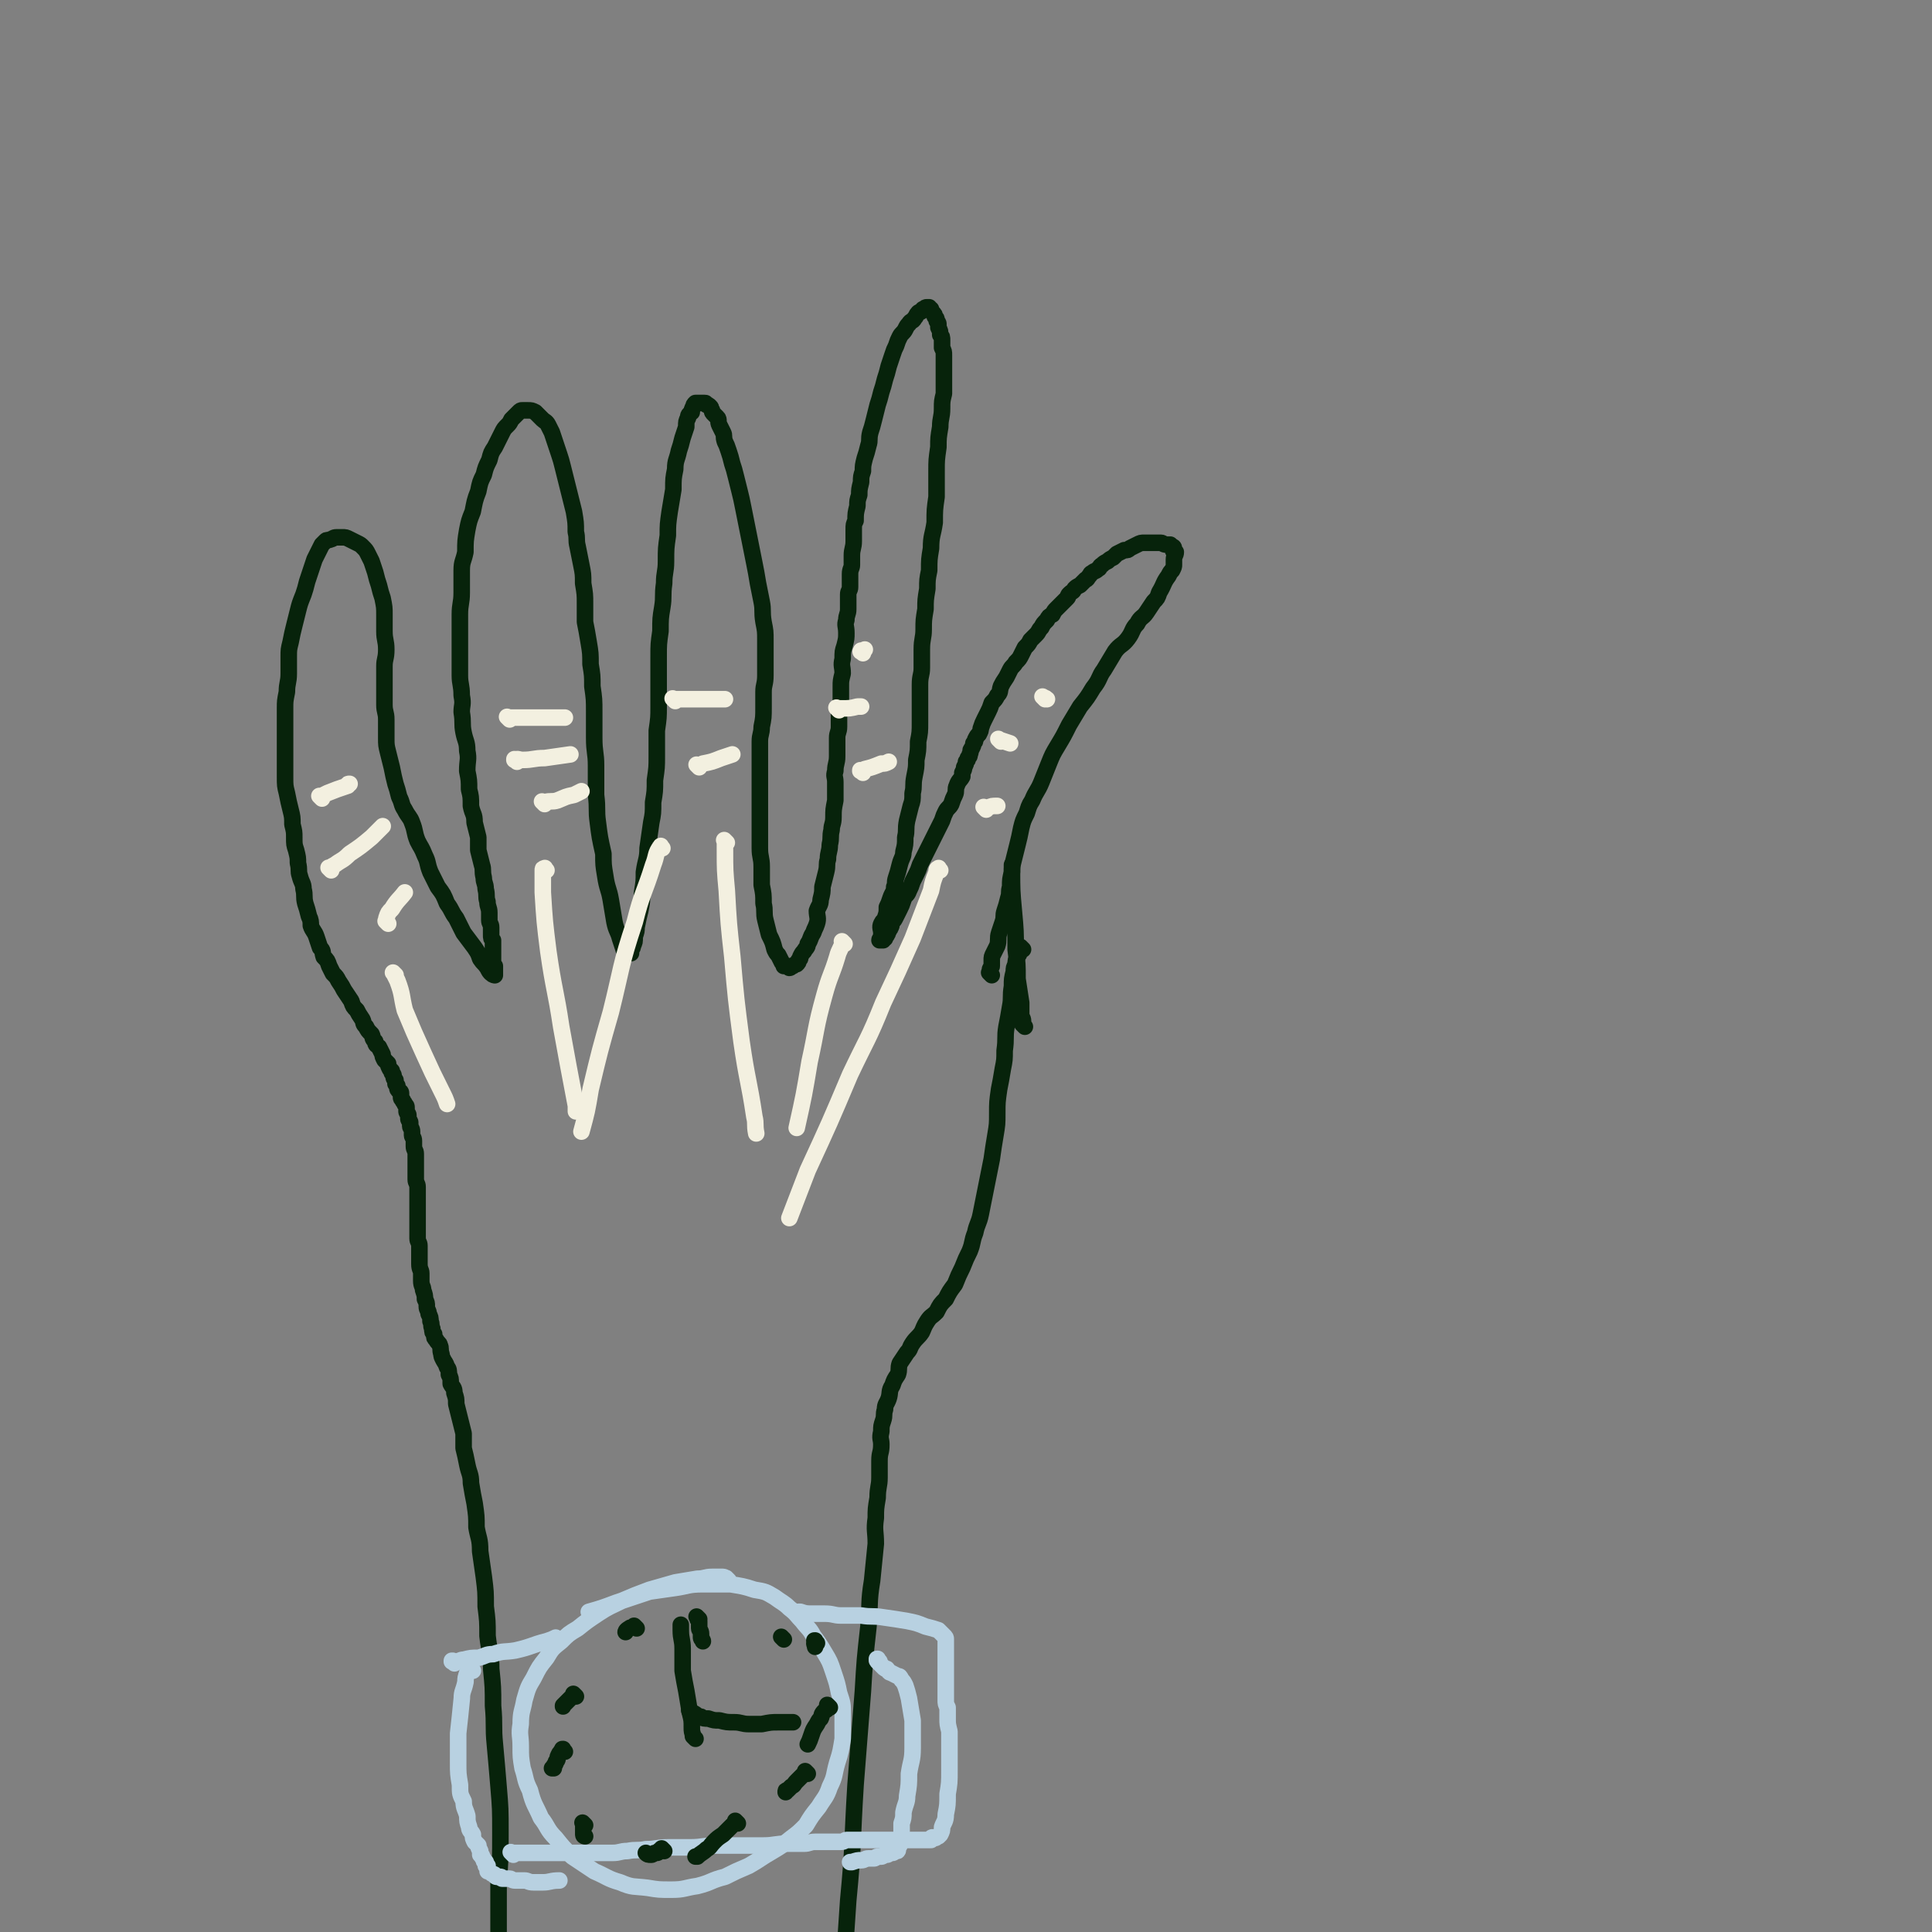 <svg viewBox='0 0 1050 1050' version='1.1' xmlns='http://www.w3.org/2000/svg' xmlns:xlink='http://www.w3.org/1999/xlink'><rect x="0" y="0" width="1050" height="1050" fill="#808080" stroke="none"/><g fill='none' stroke='#07230B' stroke-width='9' stroke-linecap='round' stroke-linejoin='round'><path d='M539,530c-1,-1 -1,-1 -1,-1 -1,-1 0,0 0,0 0,0 0,0 0,0 0,0 0,0 0,0 -1,-1 0,0 0,0 0,0 0,0 0,0 0,0 0,0 0,0 -1,-1 0,0 0,0 0,0 0,-1 0,-2 0,-1 1,-1 1,-2 0,-1 0,-1 0,-3 0,-2 0,-2 1,-4 1,-2 1,-2 2,-4 1,-3 0,-4 1,-7 1,-3 1,-3 2,-6 1,-3 0,-3 1,-6 1,-3 1,-3 2,-7 1,-3 0,-3 1,-6 0,-4 0,-4 1,-8 0,-3 0,-3 1,-7 1,-4 1,-4 2,-8 1,-4 1,-4 2,-9 1,-4 1,-4 3,-8 1,-3 1,-4 3,-7 2,-5 3,-5 5,-10 2,-5 2,-5 4,-10 2,-5 2,-5 5,-10 3,-5 3,-5 6,-11 3,-5 3,-5 6,-10 4,-5 4,-5 7,-10 4,-5 3,-6 6,-10 3,-5 3,-5 6,-10 3,-4 4,-3 7,-7 3,-4 2,-5 5,-8 2,-4 3,-3 5,-6 2,-3 2,-3 4,-6 2,-2 2,-2 3,-5 3,-5 2,-5 5,-9 1,-2 1,-2 2,-3 1,-2 1,-2 1,-3 0,-2 0,-2 0,-3 0,-2 1,-2 1,-4 0,0 -1,1 -1,0 -1,-1 0,-1 0,-2 0,-1 -1,-1 -1,-1 -1,-1 -1,-1 -1,-1 -1,0 -1,0 -2,0 -2,0 -2,-1 -3,-1 -2,0 -2,0 -5,0 -2,0 -2,0 -4,0 -2,0 -2,0 -4,1 -2,1 -2,1 -4,2 -1,1 -1,1 -3,1 -2,1 -2,1 -4,2 -1,1 -1,1 -2,2 -2,1 -2,1 -3,2 -2,1 -2,1 -3,2 -2,1 -1,2 -2,2 -2,2 -2,1 -3,2 -2,1 -1,1 -2,2 -1,1 -1,2 -2,2 -2,2 -2,2 -3,3 -2,1 -2,1 -3,2 -1,2 -1,1 -3,3 -1,1 0,1 -1,2 -2,2 -2,2 -3,3 -1,1 -1,1 -3,3 -1,1 -1,1 -2,3 -2,1 -2,1 -3,3 -2,2 -2,2 -3,4 -2,2 -1,2 -3,4 -1,1 -1,1 -3,3 -1,2 -1,2 -3,4 -1,2 -1,2 -2,4 -1,2 -1,2 -3,4 -1,2 -2,2 -3,4 -1,2 -1,2 -2,4 -2,3 -2,3 -3,5 -1,3 0,3 -2,5 -1,2 -1,2 -3,4 -1,3 -1,3 -2,5 -1,2 -1,2 -2,4 -1,2 -1,2 -2,5 0,1 0,1 -1,3 -1,1 -1,1 -2,3 0,1 0,1 -1,2 0,1 0,1 -1,3 -1,1 0,1 -1,3 0,1 0,1 -1,2 0,1 0,1 -1,2 0,1 0,1 -1,3 0,1 0,1 -1,3 0,1 0,1 0,2 -1,2 -2,2 -3,5 -1,2 0,3 -1,5 -1,2 -1,2 -2,5 -1,2 -2,2 -3,4 -1,2 -1,2 -2,5 -1,2 -1,2 -2,4 -1,2 -1,2 -2,4 -1,2 -1,2 -2,4 -1,2 -1,2 -2,4 -1,2 -1,2 -2,4 -1,2 -1,2 -2,4 -1,3 -1,3 -2,5 -1,2 -1,2 -2,4 -1,3 -1,3 -2,5 -1,3 -2,2 -3,5 -1,3 -1,3 -2,5 -1,2 -1,2 -2,4 -1,2 -1,2 -2,3 -1,1 0,2 -1,3 0,1 -1,1 -1,2 -1,1 0,1 -1,2 0,1 -1,0 -1,1 0,0 0,1 0,1 0,0 -1,0 -1,0 0,0 0,1 0,1 0,0 -1,0 -1,0 0,0 0,0 0,0 0,0 -1,0 -1,0 0,-1 1,-1 1,-1 0,-1 0,-1 0,-1 0,-1 0,-1 0,-2 0,-2 -1,-3 0,-5 1,-2 1,-1 2,-3 1,-3 1,-3 1,-6 1,-2 1,-2 2,-5 1,-3 2,-3 2,-6 1,-2 0,-2 1,-5 1,-3 1,-3 2,-7 1,-4 2,-4 2,-7 1,-4 1,-4 1,-8 1,-4 0,-4 1,-9 1,-4 1,-4 2,-8 1,-3 1,-3 1,-7 1,-4 0,-4 1,-9 1,-5 1,-5 1,-9 1,-5 1,-5 1,-10 1,-5 1,-5 1,-11 0,-5 0,-5 0,-10 0,-5 0,-5 0,-10 0,-5 1,-5 1,-9 0,-5 0,-5 0,-10 0,-6 1,-6 1,-11 0,-5 0,-5 1,-11 0,-5 0,-5 1,-11 0,-5 0,-5 1,-10 0,-6 0,-6 1,-12 0,-7 1,-7 2,-14 0,-7 0,-7 1,-14 0,-7 0,-7 0,-14 0,-6 0,-6 1,-13 0,-5 0,-5 1,-11 0,-5 1,-5 1,-10 0,-4 0,-4 1,-8 0,-3 0,-3 0,-7 0,-3 0,-3 0,-5 0,-3 0,-3 0,-5 0,-2 0,-2 0,-4 0,-2 0,-2 -1,-4 0,-2 0,-2 0,-4 0,-2 0,-2 -1,-3 0,-2 0,-2 -1,-4 0,-1 0,-1 0,-2 0,-1 -1,-1 -1,-2 0,-1 0,-1 -1,-2 0,-1 0,-1 -1,-2 0,0 0,0 -1,-1 0,0 0,-1 0,-1 0,0 -1,0 -1,0 0,0 0,-1 0,-1 0,0 0,0 -1,0 0,0 0,0 0,0 0,0 0,0 0,0 -1,0 -1,0 -2,1 -1,0 0,0 -1,1 -1,1 -1,0 -2,1 -1,1 -1,2 -2,3 -1,2 -2,1 -3,3 -1,1 -1,1 -2,3 -1,2 -2,2 -3,4 -1,2 -1,2 -2,5 -1,2 -1,2 -2,5 -1,3 -1,3 -2,6 -1,4 -1,4 -2,7 -1,4 -1,4 -2,7 -1,4 -1,4 -2,7 -1,4 -1,4 -2,8 -1,4 -1,4 -2,7 -1,4 0,4 -1,7 -1,4 -1,4 -2,7 -1,4 -1,4 -1,7 -1,3 -1,3 -1,6 -1,4 -1,4 -1,7 -1,3 -1,3 -1,6 -1,4 -1,4 -1,8 -1,2 -1,2 -1,5 0,3 0,3 0,6 0,4 -1,4 -1,8 0,2 0,2 0,5 0,2 -1,2 -1,5 0,3 0,3 0,7 0,2 -1,2 -1,4 0,4 0,4 0,8 0,3 -1,3 -1,6 -1,3 0,3 0,7 0,3 0,3 -1,7 -1,3 -1,3 -1,7 -1,4 0,4 0,8 -1,4 -1,4 -1,7 0,4 0,4 0,8 0,3 -1,3 -1,7 0,4 0,4 0,7 0,3 -1,3 -1,6 0,5 0,5 0,10 0,4 -1,4 -1,8 -1,3 0,3 0,6 0,5 0,5 0,10 -1,5 -1,5 -1,9 0,4 -1,4 -1,7 -1,4 0,4 -1,8 0,4 -1,4 -1,8 -1,3 0,3 -1,7 -1,4 -1,4 -2,8 0,3 0,3 -1,7 0,3 -1,3 -2,6 0,3 1,4 0,7 -1,3 -1,2 -2,5 -2,3 -1,3 -3,6 0,2 -1,2 -2,4 -1,1 -1,1 -2,3 0,1 0,1 -1,2 0,1 0,1 -1,2 -1,0 -1,0 -2,1 0,0 0,0 -1,0 0,0 0,1 -1,1 0,0 0,-1 -1,-1 -1,0 -1,0 -2,0 0,-1 0,-1 -1,-2 -1,-2 -1,-2 -2,-4 -1,-1 -1,-1 -2,-3 -1,-4 -1,-4 -3,-8 -1,-4 -1,-4 -2,-8 -1,-4 0,-5 -1,-9 0,-5 0,-5 -1,-10 0,-5 0,-5 0,-10 0,-5 -1,-5 -1,-10 0,-5 0,-5 0,-10 0,-4 0,-4 0,-8 0,-5 0,-5 0,-10 0,-5 0,-5 0,-10 0,-5 0,-5 0,-10 0,-5 0,-5 0,-10 0,-4 1,-4 1,-8 1,-5 1,-5 1,-11 0,-4 0,-4 0,-8 0,-4 1,-4 1,-9 0,-5 0,-5 0,-10 0,-4 0,-4 0,-9 0,-5 0,-5 -1,-10 -1,-6 0,-6 -1,-11 -1,-5 -1,-5 -2,-10 -1,-6 -1,-6 -2,-11 -1,-5 -1,-5 -2,-10 -1,-5 -1,-5 -2,-10 -1,-5 -1,-5 -2,-10 -1,-5 -1,-5 -2,-9 -1,-4 -1,-4 -2,-8 -1,-4 -1,-4 -2,-7 -1,-4 -1,-4 -2,-7 -1,-3 -1,-3 -2,-5 -1,-3 0,-3 -1,-5 -1,-2 -1,-2 -2,-4 -1,-2 0,-3 -1,-4 -1,-1 -1,-1 -2,-2 -1,-1 -1,-1 -1,-2 -1,-1 0,-1 -1,-2 -1,-1 -1,-1 -2,-1 -1,-1 0,-1 -1,-1 -1,0 -1,0 -2,0 -1,0 -1,0 -1,0 -1,0 -1,0 -1,0 -1,0 -1,0 -1,0 -1,1 -1,1 -1,2 -1,1 -1,2 -1,3 -1,1 -2,1 -2,3 -1,2 -1,2 -1,5 -1,3 -1,3 -2,6 -1,4 -1,4 -2,7 -1,5 -2,5 -2,10 -1,5 -1,5 -1,11 -1,6 -1,6 -2,12 -1,7 -1,7 -1,13 -1,7 -1,7 -1,14 0,6 -1,6 -1,12 -1,7 0,7 -1,13 -1,6 -1,6 -1,13 -1,7 -1,7 -1,14 0,6 0,6 0,13 0,7 0,7 0,14 0,6 0,6 -1,13 0,7 0,7 0,14 0,6 0,6 -1,13 0,6 0,6 -1,12 0,6 0,6 -1,11 -1,7 -1,7 -2,14 0,6 -1,6 -2,13 0,5 0,5 -1,11 0,5 0,5 -1,10 -1,4 -1,4 -2,9 0,2 0,2 -1,5 0,3 0,3 -1,5 0,2 -1,1 -1,3 0,0 0,1 0,1 0,0 -1,0 -1,0 -1,0 -1,0 -1,-1 -1,-1 -1,0 -2,-1 -1,-3 -1,-3 -2,-6 -1,-4 -2,-4 -3,-9 -1,-6 -1,-6 -2,-12 -1,-6 -2,-6 -3,-13 -1,-6 -1,-6 -1,-12 -2,-9 -2,-9 -3,-17 -1,-7 0,-7 -1,-15 0,-8 0,-8 0,-16 0,-7 -1,-7 -1,-15 0,-7 0,-7 0,-14 0,-7 0,-7 -1,-14 0,-6 0,-6 -1,-12 0,-6 0,-6 -1,-12 -1,-6 -1,-6 -2,-11 0,-5 0,-5 0,-10 0,-5 0,-5 -1,-11 0,-5 0,-5 -1,-10 -1,-5 -1,-5 -2,-10 -1,-4 0,-4 -1,-8 0,-5 0,-5 -1,-11 -1,-4 -1,-4 -2,-8 -1,-4 -1,-4 -2,-8 -1,-4 -1,-4 -2,-8 -1,-4 -1,-4 -2,-7 -1,-3 -1,-3 -2,-6 -1,-3 -1,-3 -2,-6 -1,-2 -1,-2 -2,-4 -1,-2 -2,-2 -3,-3 -1,-1 -1,-1 -2,-2 -1,-1 -1,-1 -2,-2 -2,-1 -2,-1 -4,-1 -2,0 -2,0 -3,0 -1,0 -1,0 -2,1 -1,1 -1,1 -2,2 -1,1 -1,1 -2,2 -1,2 -1,2 -2,3 -2,2 -2,2 -3,4 -2,4 -2,4 -4,8 -2,3 -2,3 -3,7 -2,4 -2,4 -3,8 -2,4 -2,4 -3,9 -2,5 -2,6 -3,11 -2,5 -2,5 -3,10 -1,6 -1,6 -1,12 -1,5 -2,5 -2,10 0,6 0,6 0,12 0,6 -1,6 -1,12 0,6 0,6 0,12 0,5 0,5 0,11 0,5 0,5 0,10 0,5 1,5 1,11 1,5 0,5 0,9 1,6 0,6 1,11 1,5 2,5 2,10 1,5 0,5 0,11 1,5 1,5 1,10 1,4 1,4 1,9 1,5 2,4 2,9 1,4 1,4 2,8 0,3 0,3 0,7 1,4 1,4 2,8 1,3 0,3 1,7 0,3 1,3 1,6 1,4 0,4 1,7 0,3 1,3 1,6 0,2 0,2 0,4 0,2 1,2 1,4 0,2 0,2 0,4 0,2 0,2 1,3 0,1 0,1 0,3 0,1 0,1 0,3 0,1 0,1 0,2 0,1 0,1 0,2 0,1 0,1 0,2 0,1 0,1 1,2 0,1 0,2 0,3 0,0 0,0 0,1 0,1 0,1 0,1 0,0 0,0 0,0 0,0 0,0 0,0 -1,-1 0,0 0,0 0,0 -1,0 -2,-1 -1,-1 -1,-1 -2,-3 -2,-3 -2,-2 -4,-5 -1,-3 -1,-3 -3,-6 -3,-4 -3,-4 -6,-8 -2,-4 -2,-4 -4,-8 -3,-4 -2,-4 -5,-8 -2,-5 -2,-5 -5,-9 -2,-4 -2,-4 -4,-8 -2,-5 -1,-5 -3,-9 -2,-5 -2,-4 -4,-8 -2,-5 -1,-5 -3,-10 -1,-3 -2,-3 -4,-7 -2,-3 -1,-3 -3,-7 -1,-4 -1,-4 -2,-7 -1,-4 -1,-4 -2,-9 -1,-4 -1,-4 -2,-8 -1,-4 -1,-4 -1,-8 0,-5 0,-5 0,-10 0,-4 -1,-4 -1,-8 0,-6 0,-6 0,-11 0,-5 0,-5 0,-10 0,-4 1,-4 1,-9 0,-5 -1,-5 -1,-10 0,-4 0,-4 0,-9 0,-4 0,-4 -1,-9 -1,-3 -1,-3 -2,-7 -1,-3 -1,-3 -2,-7 -1,-3 -1,-3 -2,-6 -1,-2 -1,-2 -2,-4 -1,-2 -1,-2 -3,-4 -1,-1 -1,-1 -3,-2 -2,-1 -2,-1 -4,-2 -2,-1 -2,-1 -4,-1 -2,0 -2,0 -3,0 -2,0 -2,1 -3,1 -2,1 -2,0 -3,1 -1,1 -1,1 -2,2 -1,2 -1,2 -2,4 -1,2 -1,2 -2,4 -1,3 -1,3 -2,6 -1,3 -1,3 -2,6 -1,4 -1,4 -2,7 -2,5 -2,5 -3,9 -1,4 -1,4 -2,8 -1,4 -1,4 -2,9 -1,4 -1,4 -1,8 0,4 0,4 0,9 0,5 -1,5 -1,10 -1,5 -1,5 -1,9 0,5 0,5 0,9 0,5 0,5 0,9 0,5 0,5 0,9 0,5 0,5 0,10 0,5 0,5 1,9 1,5 1,5 2,9 1,4 1,4 1,8 1,4 1,4 1,7 0,4 0,4 1,7 1,4 1,4 1,7 1,4 0,4 1,7 1,4 2,4 2,7 1,4 0,4 1,8 1,3 1,3 2,7 1,2 1,3 1,5 1,3 2,3 3,6 1,3 1,3 2,6 2,2 1,2 2,5 2,2 2,2 3,5 1,2 1,2 2,4 2,2 2,2 3,4 2,3 2,3 3,5 2,3 2,3 4,6 1,3 1,3 3,5 1,2 1,2 3,5 1,2 0,2 2,4 1,2 1,2 3,4 1,2 0,2 2,4 0,2 1,2 2,3 1,2 1,2 2,4 0,1 0,1 1,3 1,1 1,1 2,2 0,1 0,1 1,3 0,0 0,0 1,1 0,1 0,1 0,1 1,1 1,1 1,2 0,1 0,1 1,2 0,1 0,1 0,2 0,0 0,0 1,1 0,0 0,0 0,1 0,1 0,1 1,2 0,0 1,0 1,1 0,1 0,1 0,2 0,1 0,1 1,2 0,1 1,1 1,2 1,1 1,1 1,2 0,1 0,1 0,2 0,1 1,1 1,2 0,1 0,1 0,2 0,1 1,1 1,2 0,1 0,1 0,2 0,1 1,1 1,3 0,1 0,1 0,2 0,1 1,1 1,3 0,1 0,1 0,3 0,2 1,2 1,4 0,2 0,2 0,5 0,2 0,2 0,4 0,2 0,2 0,5 0,2 1,2 1,4 0,2 0,2 0,5 0,2 0,2 0,4 0,2 0,2 0,5 0,2 0,2 0,4 0,3 0,3 0,5 0,3 0,3 0,5 0,2 1,2 1,4 0,3 0,3 0,5 0,3 0,3 0,5 0,3 1,3 1,5 0,2 0,2 0,4 0,3 1,3 1,5 1,3 1,3 1,5 1,2 1,2 1,4 0,2 1,2 1,4 1,2 1,2 1,4 1,2 0,2 1,4 0,2 0,2 1,3 0,2 0,2 1,3 1,2 2,2 2,3 1,2 0,2 1,5 0,1 0,1 1,3 1,2 1,1 2,4 1,1 1,2 1,4 1,2 1,2 1,5 1,2 2,2 2,5 1,3 1,3 1,6 1,4 1,4 2,8 1,4 1,4 2,8 0,4 0,4 0,8 1,4 1,4 2,9 1,5 2,5 2,10 1,6 1,6 2,11 1,7 1,7 1,13 1,6 2,6 2,13 1,7 1,7 2,14 1,8 1,8 1,16 1,8 1,8 1,16 1,9 2,9 2,18 1,10 1,10 1,20 1,11 0,11 1,21 1,11 1,11 2,23 1,12 1,12 1,25 0,14 0,14 -1,27 0,15 0,15 0,30 0,15 -1,15 -1,30 0,13 0,13 -1,27 0,14 0,14 0,28 0,18 0,18 1,35 1,10 2,10 3,19 '/><path d='M556,516c-1,-1 -1,-1 -1,-1 -1,-1 0,0 0,0 0,0 0,0 0,0 0,0 -1,0 -1,1 0,1 0,1 0,2 0,1 -1,1 -1,2 -1,2 -1,2 -1,4 -1,2 -1,2 -1,4 -1,4 -1,4 -1,8 -1,6 0,6 -1,11 -1,6 -1,6 -2,11 -1,6 0,6 -1,13 0,5 0,5 -1,10 -1,6 -1,6 -2,11 -1,7 -1,7 -1,13 0,6 0,6 -1,12 -1,6 -1,6 -2,13 -1,5 -1,5 -2,10 -1,5 -1,5 -2,10 -1,5 -1,5 -2,10 -1,5 -2,5 -3,10 -2,5 -1,5 -3,10 -2,4 -2,4 -4,9 -2,4 -2,4 -4,9 -3,4 -3,4 -5,8 -3,3 -3,3 -5,7 -3,3 -3,2 -5,5 -2,3 -2,4 -3,6 -2,3 -3,3 -5,6 -2,3 -1,3 -3,5 -2,3 -2,3 -4,6 -1,3 0,3 -1,6 -2,3 -2,3 -3,6 -2,3 -1,4 -2,7 -1,3 -2,3 -2,6 -1,3 0,3 -1,6 -1,3 -1,3 -1,6 -1,4 0,4 0,7 0,5 -1,4 -1,9 0,4 0,4 0,9 0,5 -1,5 -1,11 -1,6 -1,6 -1,11 -1,7 0,7 0,14 -1,10 -1,10 -2,20 -2,12 -1,13 -2,25 -2,18 -2,18 -3,35 -2,26 -2,26 -4,51 -2,32 -1,32 -4,63 -2,30 -2,31 -5,61 -4,30 -4,30 -8,60 -3,30 -3,30 -5,60 -2,26 -1,26 -1,52 '/></g>
<g fill='none' stroke='#B8D1E1' stroke-width='9' stroke-linecap='round' stroke-linejoin='round'><path d='M257,908c-1,-1 -1,-1 -1,-1 -1,-1 0,0 0,0 0,0 0,0 0,0 0,0 0,0 0,0 -1,-1 0,0 0,0 0,0 0,0 0,0 0,0 0,0 0,0 -1,-1 0,0 0,0 0,1 0,1 -1,1 0,0 0,0 0,0 0,1 0,1 -1,1 0,0 0,0 0,0 -1,3 -1,3 -1,5 -1,5 -2,5 -2,9 -1,10 -1,10 -2,19 0,8 0,8 0,16 0,6 0,6 1,12 0,5 0,5 2,9 0,4 1,4 2,8 0,3 0,3 1,6 0,2 1,2 2,4 0,2 0,2 1,4 1,1 1,1 2,2 0,1 0,1 1,3 0,1 0,1 0,2 0,0 1,0 1,1 0,0 0,0 0,0 0,1 1,1 1,2 0,0 0,0 0,0 0,1 0,0 1,1 0,0 0,0 0,1 0,0 0,1 0,1 0,0 1,0 1,0 0,0 0,1 0,1 0,0 0,0 0,0 0,1 0,1 0,2 0,0 1,0 1,0 0,0 0,0 0,0 1,1 1,1 1,1 0,0 0,0 0,0 1,1 1,0 2,1 0,0 0,1 1,1 1,0 1,0 2,0 1,0 0,1 1,1 2,0 2,0 4,0 1,0 1,1 3,1 2,0 2,0 5,0 2,0 2,1 5,1 2,0 2,0 5,0 4,0 4,-1 9,-1 '/><path d='M478,903c-1,-1 -1,-1 -1,-1 -1,-1 0,0 0,0 0,0 0,0 0,0 0,0 0,0 0,0 -1,-1 0,0 0,0 0,0 0,0 0,0 0,0 0,-1 0,0 -1,0 0,1 0,1 1,1 1,1 1,1 1,1 1,1 2,2 1,1 1,1 2,1 1,1 1,2 2,2 2,1 2,1 4,2 1,0 1,0 2,2 1,1 1,1 2,3 1,3 1,3 2,7 1,6 1,6 2,12 0,7 0,8 0,15 0,7 -1,7 -2,14 0,6 0,6 -1,12 0,4 -1,4 -2,9 0,3 0,3 -1,6 0,3 0,3 0,5 0,2 0,2 -1,4 0,1 0,1 0,2 0,1 0,1 -1,2 0,0 0,1 0,1 0,1 0,1 -1,1 0,0 0,0 -1,0 0,0 0,1 -1,1 -1,0 -1,0 -2,0 0,0 0,1 -1,1 0,0 0,0 -1,0 -1,0 -1,1 -2,1 -1,0 -1,0 -2,0 -1,0 -1,1 -2,1 -1,0 -1,0 -3,0 -2,0 -2,1 -4,1 -2,0 -2,0 -5,1 0,0 0,0 -1,0 '/><path d='M396,859c-1,-1 -1,-1 -1,-1 -1,-1 0,0 0,0 -1,0 -1,-1 -2,-1 -3,0 -3,0 -6,0 -4,0 -4,1 -8,1 -6,1 -6,1 -12,2 -7,2 -7,2 -14,4 -8,3 -8,3 -15,6 -6,3 -7,3 -13,7 -6,4 -6,4 -11,8 -5,3 -5,3 -9,7 -5,4 -5,4 -8,9 -4,5 -4,5 -7,11 -3,5 -3,5 -5,12 -1,6 -2,6 -2,13 -1,6 0,6 0,12 0,6 0,6 1,12 2,6 1,6 4,12 2,8 3,8 6,15 4,5 3,6 8,11 4,5 4,5 9,10 6,4 6,4 12,8 7,3 7,4 14,6 7,3 7,2 15,3 6,1 6,1 13,1 7,0 7,-1 14,-2 8,-2 7,-3 15,-5 6,-3 6,-3 13,-6 7,-4 6,-4 13,-8 5,-3 5,-3 10,-7 4,-3 4,-3 8,-7 3,-5 3,-5 7,-10 3,-5 4,-5 6,-11 3,-6 2,-6 4,-13 2,-6 2,-7 3,-13 0,-6 0,-7 0,-13 0,-6 0,-6 -2,-12 -1,-5 -1,-5 -3,-11 -2,-6 -2,-6 -5,-11 -3,-5 -3,-5 -6,-9 -2,-4 -3,-4 -6,-8 -3,-3 -3,-4 -7,-7 -3,-3 -4,-3 -8,-6 -5,-3 -5,-3 -11,-4 -6,-2 -7,-2 -13,-3 -8,0 -8,0 -15,0 -8,0 -8,1 -15,2 -7,1 -7,1 -14,2 -9,3 -9,3 -18,6 -8,3 -8,3 -15,5 '/><path d='M247,904c-1,-1 -1,-1 -1,-1 -1,-1 0,0 0,0 0,0 0,0 0,0 0,0 0,0 0,0 -1,-1 0,0 0,0 0,0 0,0 0,0 0,0 -1,0 0,0 0,-1 0,0 1,0 3,0 3,-1 5,-1 4,-1 4,-1 8,-1 4,-1 4,-2 8,-2 6,-2 6,-1 12,-2 9,-2 9,-3 17,-5 3,-1 3,-1 5,-2 '/><path d='M279,1008c-1,-1 -1,-1 -1,-1 -1,-1 0,0 0,0 0,0 0,0 0,0 0,0 0,0 0,0 -1,-1 0,0 0,0 0,0 0,0 0,0 1,0 1,0 2,0 2,0 2,0 4,0 2,0 2,0 4,0 2,0 2,0 5,0 3,0 3,0 7,0 3,0 3,0 6,0 3,0 3,0 7,0 3,0 3,0 6,0 3,0 3,0 6,0 4,0 4,0 8,0 4,0 4,-1 8,-1 5,-1 5,0 10,-1 6,0 6,-1 12,-1 6,0 6,0 12,0 7,0 7,-1 14,-1 6,0 6,0 13,0 7,0 7,0 13,0 6,0 6,-1 13,-1 4,0 4,0 9,0 3,0 3,-1 6,-1 3,0 3,0 5,0 3,0 3,0 5,0 2,0 2,0 4,0 2,0 2,-1 3,-1 2,0 2,0 4,0 2,0 2,0 4,0 3,0 3,0 5,0 2,0 2,0 3,0 3,0 3,0 6,0 2,0 2,0 4,0 2,0 2,0 5,0 2,0 2,0 4,0 1,0 1,0 2,0 2,0 2,0 3,0 1,0 1,0 2,0 2,0 2,0 4,0 0,0 0,-1 0,-1 1,-1 1,0 2,0 1,0 1,-1 2,-1 1,-1 1,-1 1,-1 1,-2 1,-2 1,-4 1,-3 2,-3 2,-7 1,-5 1,-5 1,-11 1,-6 1,-6 1,-13 0,-5 0,-5 0,-11 0,-5 0,-5 0,-10 -1,-4 -1,-4 -1,-7 0,-3 0,-3 0,-6 -1,-2 -1,-2 -1,-4 0,-2 0,-2 0,-4 0,-1 0,-1 0,-3 0,-1 0,-1 0,-2 0,-2 0,-2 0,-4 0,-1 0,-1 0,-3 0,-1 0,-1 0,-3 0,-1 0,-1 0,-3 0,-1 0,-1 0,-2 0,-1 0,-1 0,-3 0,-1 0,-1 0,-2 0,-1 0,-1 0,-3 0,0 0,0 0,-1 0,-1 0,-1 -1,-2 0,0 0,0 -1,-1 -1,-1 -1,-1 -2,-2 -3,-1 -3,-1 -7,-2 -5,-2 -5,-2 -10,-3 -6,-1 -6,-1 -13,-2 -6,-1 -6,0 -12,-1 -5,0 -5,0 -11,0 -4,0 -4,-1 -9,-1 -3,0 -3,0 -6,0 -4,0 -4,0 -7,-1 -1,0 -1,0 -1,0 '/></g>
<g fill='none' stroke='#07230B' stroke-width='9' stroke-linecap='round' stroke-linejoin='round'><path d='M380,880c-1,-1 -1,-1 -1,-1 -1,-1 0,0 0,0 0,0 0,0 0,0 0,1 0,1 1,2 0,1 0,1 0,2 0,1 0,1 0,2 0,1 1,1 1,3 0,1 0,1 0,2 0,1 1,1 1,2 '/><path d='M426,891c-1,-1 -1,-1 -1,-1 -1,-1 0,0 0,0 0,0 0,0 0,0 0,0 0,0 0,0 -1,-1 0,0 0,0 0,0 0,0 0,0 0,0 0,0 0,0 '/><path d='M444,893c-1,-1 -1,-1 -1,-1 -1,-1 0,0 0,0 0,0 0,0 0,0 0,0 0,-1 0,0 -1,1 0,2 0,3 '/><path d='M451,928c-1,-1 -1,-1 -1,-1 -1,-1 0,0 0,0 0,0 0,0 0,0 0,0 0,0 0,0 -1,-1 0,0 0,0 0,0 0,0 0,0 0,1 0,1 0,1 -1,2 -1,1 -2,2 -2,2 -1,2 -2,4 -1,1 -1,1 -2,3 -2,3 -2,3 -3,6 -1,3 -1,3 -2,5 '/><path d='M439,964c-1,-1 -1,-1 -1,-1 -1,-1 0,0 0,0 0,0 0,0 0,0 0,0 0,0 0,0 -1,-1 0,0 0,0 0,0 0,0 0,0 -1,1 -1,1 -1,1 -1,1 -1,1 -2,2 -1,1 -1,1 -2,2 -2,2 -1,2 -3,3 -1,1 -1,1 -2,2 -1,0 -1,0 -1,1 '/><path d='M401,991c-1,-1 -1,-1 -1,-1 -1,-1 0,0 0,0 0,0 0,0 0,0 0,0 0,0 0,0 -1,-1 0,0 0,0 0,1 -1,1 -2,2 -1,1 -1,1 -2,2 -1,1 -1,1 -3,3 -3,2 -3,2 -5,4 -2,2 -2,3 -4,4 -2,2 -3,2 -5,4 -1,0 -1,0 -1,0 '/><path d='M361,1006c-1,-1 -1,-1 -1,-1 -1,-1 0,0 0,0 0,0 0,0 0,0 0,0 0,0 0,0 -1,-1 0,0 0,0 0,0 0,0 0,0 -1,1 -1,0 -2,1 0,0 0,1 -1,1 0,0 0,0 -1,0 -1,0 -1,1 -2,1 -2,0 -2,0 -3,-1 '/><path d='M318,992c-1,-1 -1,-1 -1,-1 -1,-1 0,0 0,0 0,0 0,0 0,0 0,0 0,0 0,0 -1,-1 0,0 0,0 0,1 0,1 0,2 0,0 0,0 0,1 0,1 0,1 0,2 0,0 0,1 0,1 0,1 1,1 1,1 '/><path d='M307,952c-1,-1 -1,-1 -1,-1 -1,-1 0,0 0,0 0,0 0,0 0,0 0,0 0,-1 0,0 -1,0 -1,1 -2,2 -1,2 -1,2 -1,3 0,1 -1,1 -1,2 0,1 -1,1 -1,2 0,1 0,1 0,1 0,0 -1,0 -1,0 '/><path d='M313,922c-1,-1 -1,-1 -1,-1 -1,-1 0,0 0,0 0,0 0,0 0,0 -2,2 -2,2 -3,3 -1,1 -1,1 -2,2 -1,1 -1,1 -1,1 0,0 0,0 0,0 0,1 0,0 0,0 '/><path d='M346,885c-1,-1 -1,-1 -1,-1 -1,-1 0,0 0,0 0,0 0,0 0,0 -2,1 -2,0 -3,1 -2,1 -2,2 -2,2 '/><path d='M378,945c-1,-1 -1,-1 -1,-1 -1,-1 0,0 0,0 0,0 0,0 0,0 0,0 0,0 0,0 -1,-1 0,0 0,0 0,0 0,0 0,0 0,0 0,0 0,0 -1,-3 -1,-3 -1,-5 0,-4 0,-4 -1,-8 -1,-6 -1,-6 -2,-12 -1,-5 -1,-5 -2,-11 0,-6 0,-6 0,-12 0,-5 -1,-5 -1,-10 0,-2 0,-2 0,-3 '/><path d='M376,931c-1,-1 -1,-1 -1,-1 -1,-1 0,0 0,0 0,0 0,0 0,0 0,0 0,0 0,0 -1,-1 0,0 0,0 0,0 0,0 0,0 1,1 1,1 2,1 2,1 2,2 4,2 1,1 2,1 4,1 3,1 3,1 6,1 4,1 4,1 8,1 4,0 4,1 8,1 4,0 4,0 7,0 5,-1 5,-1 9,-1 4,0 4,0 8,0 '/><path d='M557,558c-1,-1 -1,-1 -1,-1 -1,-1 0,0 0,0 0,0 0,0 0,0 0,0 0,0 0,0 -1,-1 0,0 0,0 0,0 0,-1 0,-2 0,-2 -1,-2 -1,-3 0,-4 0,-4 0,-7 -1,-7 -1,-6 -2,-13 0,-8 0,-8 -1,-16 0,-10 0,-10 -1,-21 -1,-11 -1,-11 -1,-22 0,-2 0,-2 0,-3 '/></g>
<g fill='none' stroke='#F3F0E0' stroke-width='9' stroke-linecap='round' stroke-linejoin='round'><path d='M511,473c-1,-1 -1,-2 -1,-1 -1,0 -1,1 -1,2 -2,5 -2,5 -3,10 -5,13 -5,13 -10,26 -8,18 -8,18 -16,35 -8,20 -9,20 -18,39 -11,26 -11,26 -23,52 -5,13 -5,13 -10,26 '/><path d='M459,513c-1,-1 -1,-1 -1,-1 -1,-1 0,0 0,0 -1,4 -2,4 -3,8 -3,10 -4,10 -7,21 -5,18 -4,18 -8,36 -3,18 -3,18 -7,36 '/><path d='M395,458c-1,-1 -1,-1 -1,-1 -1,-1 0,0 0,0 0,2 0,3 0,5 0,11 0,11 1,22 1,18 1,18 3,36 2,23 2,23 5,46 3,21 4,21 7,41 1,4 0,4 1,9 '/><path d='M360,461c-1,-1 -1,-2 -1,-1 -3,4 -2,5 -4,10 -5,16 -6,15 -10,31 -8,24 -7,25 -13,49 -6,21 -6,21 -11,42 -2,12 -2,12 -5,23 '/><path d='M297,473c-1,-1 -1,-2 -1,-1 -1,0 -1,0 -1,1 0,6 0,6 0,12 1,16 1,16 3,32 3,21 4,21 7,41 4,22 4,22 8,43 0,2 0,2 0,3 '/><path d='M215,530c-1,-1 -1,-1 -1,-1 -1,-1 0,0 0,0 1,2 1,2 2,4 3,8 2,8 4,16 5,12 5,12 10,23 5,11 5,11 10,21 2,4 2,4 3,7 '/><path d='M211,502c-1,-1 -1,-1 -1,-1 -1,-1 0,0 0,0 0,0 0,0 0,0 0,-1 0,-1 0,-2 1,-3 1,-3 3,-5 3,-5 4,-5 7,-9 '/><path d='M180,473c-1,-1 -1,-1 -1,-1 -1,-1 0,0 0,0 0,0 0,0 0,0 1,-1 1,-1 3,-2 4,-3 4,-2 8,-6 6,-4 6,-4 12,-9 3,-3 3,-3 6,-6 '/><path d='M175,434c-1,-1 -1,-1 -1,-1 -1,-1 0,0 0,0 0,0 0,0 0,0 2,-1 2,-1 4,-2 5,-2 5,-2 11,-4 0,-1 0,-1 1,-1 '/><path d='M296,437c-1,-1 -1,-1 -1,-1 -1,-1 0,0 0,0 0,0 0,0 0,0 0,0 0,0 0,0 -1,-1 0,0 0,0 0,0 1,0 1,0 3,-1 4,0 7,-1 5,-2 4,-2 9,-3 2,-1 2,-1 4,-2 '/><path d='M281,414c-1,-1 -1,-1 -1,-1 -1,-1 0,0 0,0 0,0 0,0 0,0 0,0 -1,0 0,0 1,-1 2,0 4,0 6,0 6,-1 12,-1 7,-1 7,-1 14,-2 '/><path d='M277,391c-1,-1 -1,-1 -1,-1 -1,-1 0,0 0,0 0,0 0,0 0,0 3,0 3,0 7,0 9,0 9,0 18,0 3,0 3,0 6,0 '/><path d='M380,417c-1,-1 -1,-1 -1,-1 -1,-1 0,0 0,0 0,0 0,0 0,0 0,0 0,0 0,0 -1,-1 0,0 0,0 2,0 2,0 3,-1 5,-1 5,-1 10,-3 3,-1 3,-1 6,-2 '/><path d='M367,381c-1,-1 -1,-1 -1,-1 -1,-1 0,0 0,0 1,0 1,0 2,0 4,0 4,0 8,0 9,0 10,0 18,0 '/><path d='M469,420c-1,-1 -1,-1 -1,-1 -1,-1 0,0 0,0 0,0 0,0 0,0 0,0 -1,0 0,0 0,-1 1,0 2,-1 4,-1 4,-1 9,-3 2,0 2,0 4,-1 '/><path d='M456,386c-1,-1 -1,-1 -1,-1 -1,-1 0,0 0,0 0,0 0,0 0,0 1,0 1,0 2,0 5,0 5,0 9,-1 1,0 1,0 2,0 '/><path d='M469,355c-1,-1 -2,-1 -1,-1 0,-1 0,0 1,0 0,0 0,0 1,-1 '/><path d='M536,440c-1,-1 -1,-1 -1,-1 -1,-1 0,0 0,0 0,0 0,0 0,0 0,0 0,0 0,0 -1,-1 0,0 0,0 1,0 1,0 2,0 2,-1 2,-1 5,-1 '/><path d='M544,403c-1,-1 -1,-1 -1,-1 -1,-1 0,0 0,0 0,0 0,0 0,0 3,1 3,1 6,2 '/><path d='M568,380c-1,-1 -1,-1 -1,-1 -1,-1 0,0 0,0 0,0 0,0 0,0 0,0 -1,-1 0,0 0,0 1,0 2,1 '/></g>
</svg>